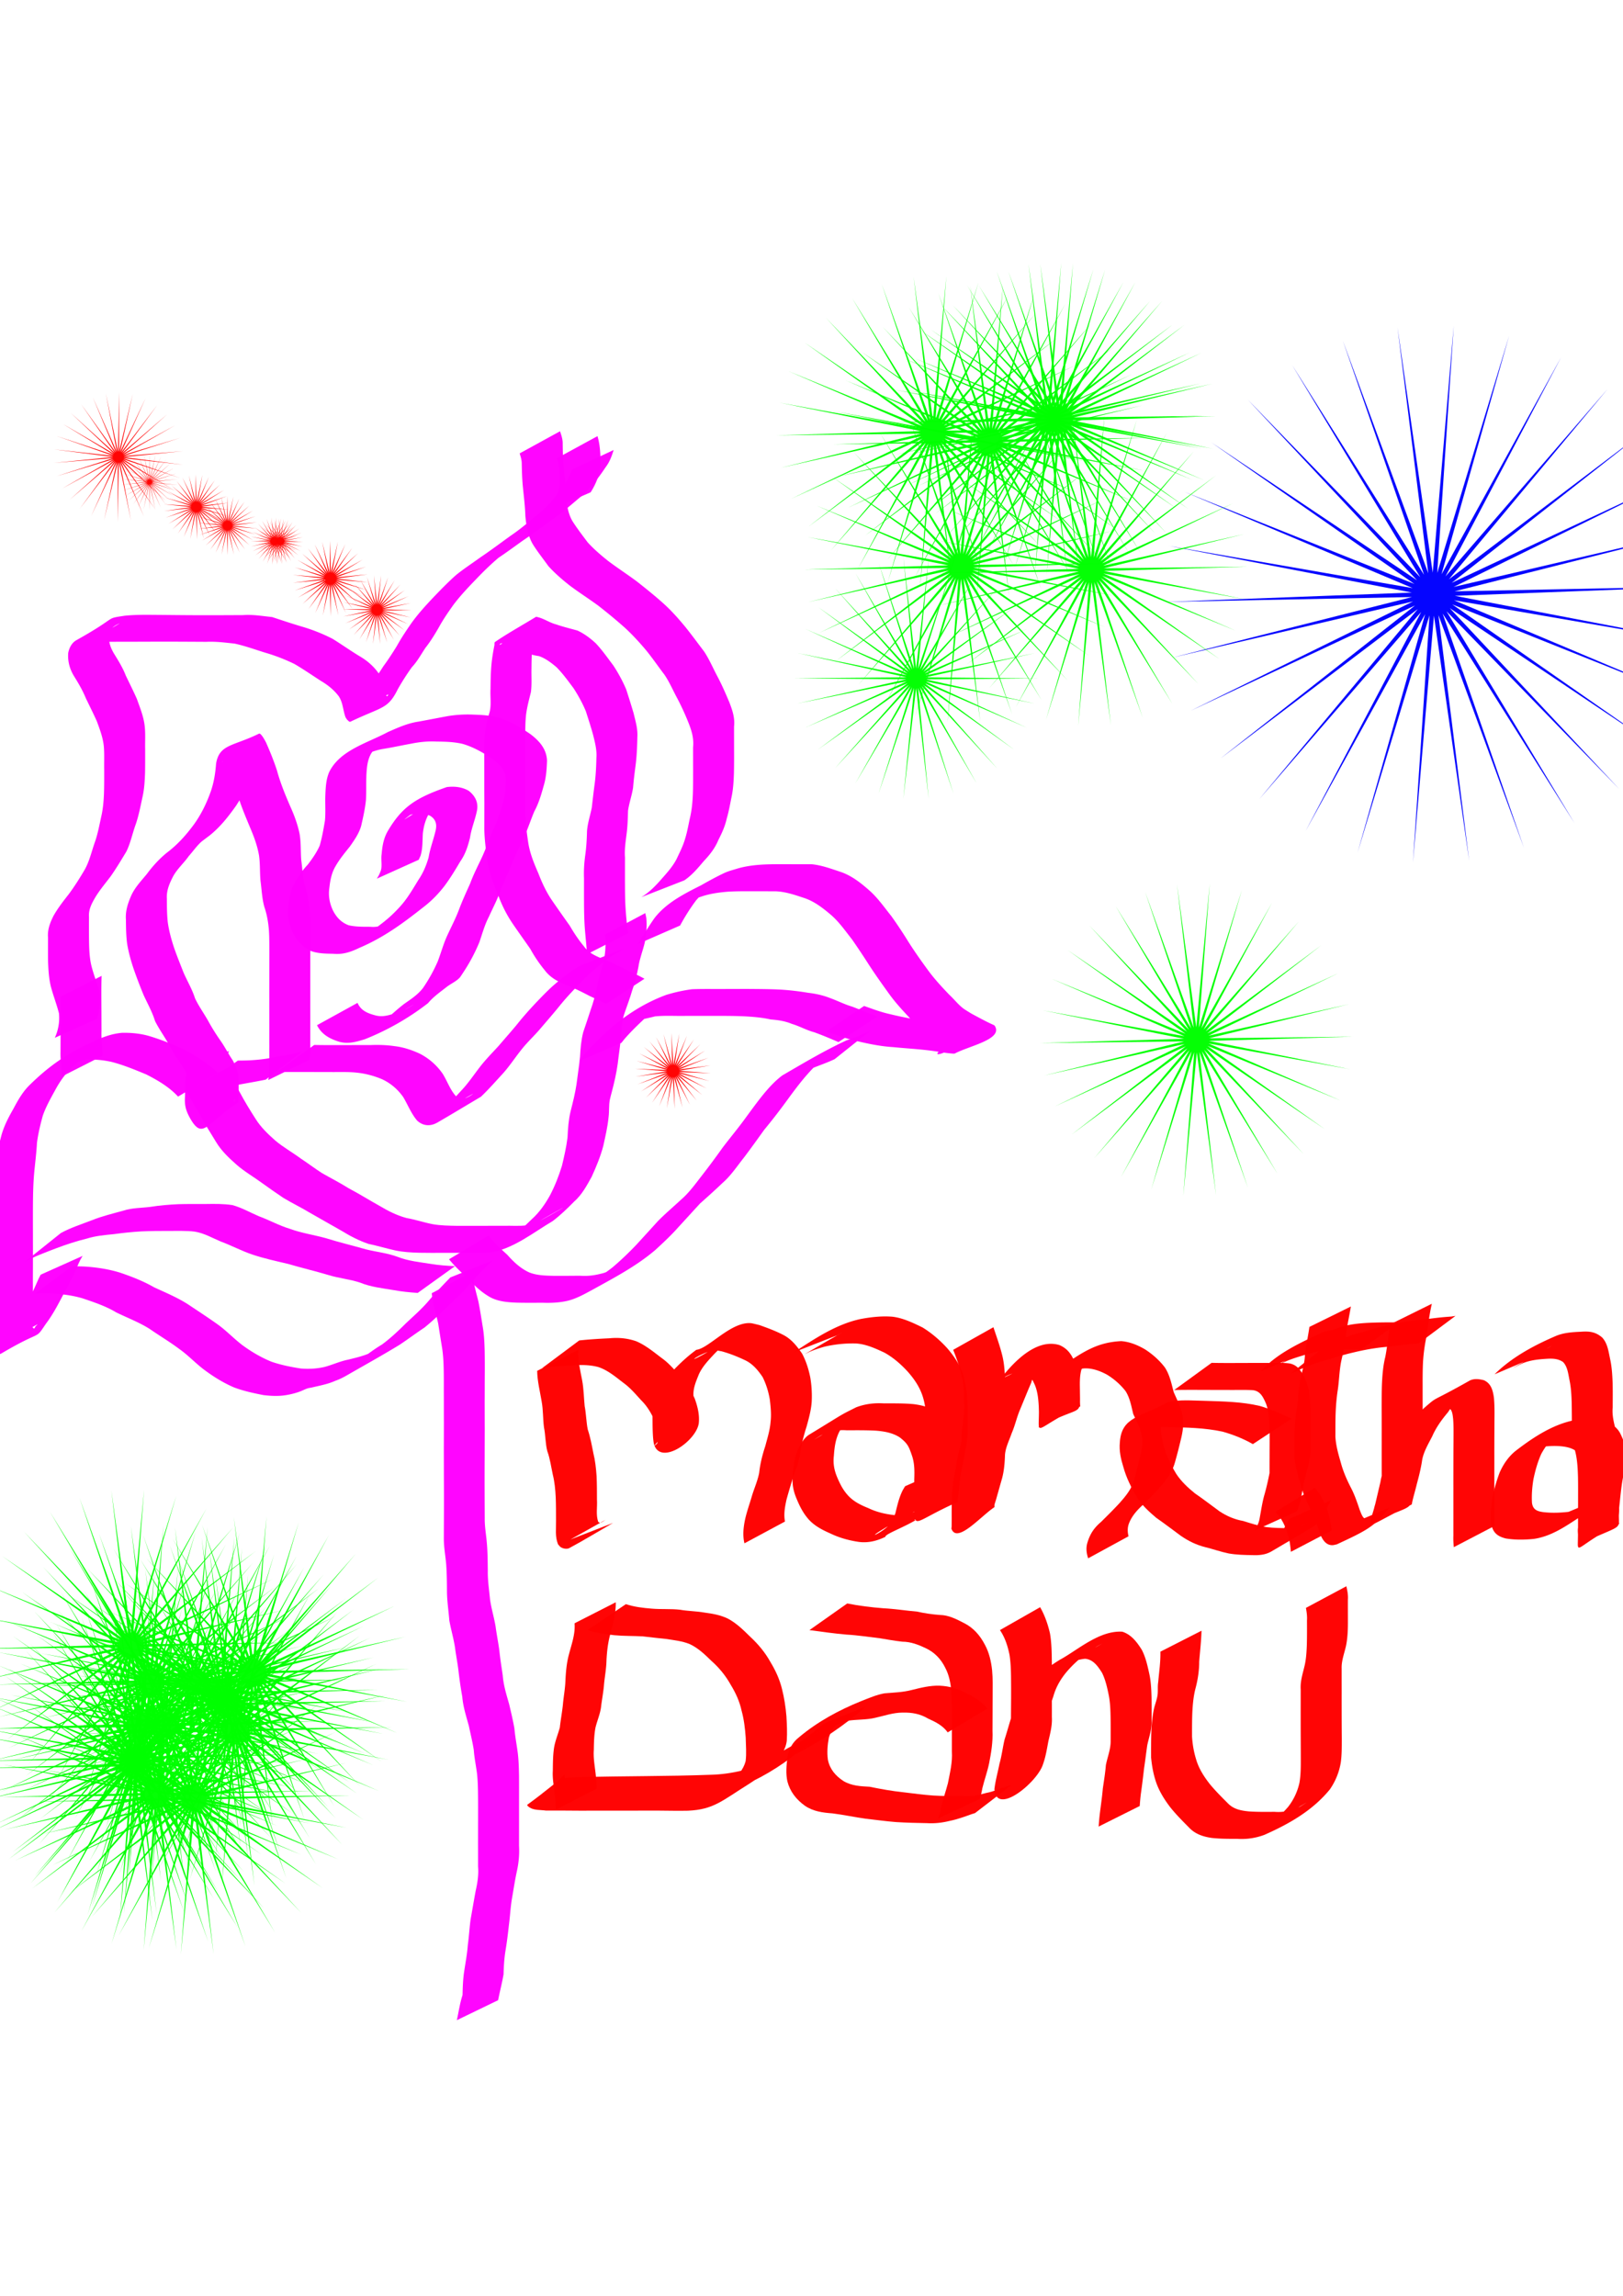 <?xml version="1.0"?>
<svg xmlns="http://www.w3.org/2000/svg" xmlns:xlink="http://www.w3.org/1999/xlink" width="744.094" height="1052.362" viewBox="0 0 744.094 1052.362">
  <path d="M144.055 478.99c4.587.1 9.174.073 13.762.073 4.112-.023 8.224-.023 12.336-.035 3.644-.132 7.219-.012 10.82.516 4.012.476 7.865 1.76 11.515 3.458 4.25 2.186 7.792 5.319 10.497 9.232 2.18 3.51 3.43 7.517 6.33 10.532 1.41 1.03 2.5 1.217 4.132.588 2.064-.796 3.622-2.084 3.472-2-5.339 2.958-10.617 6.026-15.926 9.04 3.903-2.985 7.085-6.778 10.387-10.388 3.27-3.39 5.855-7.348 8.74-11.056 2.626-3.375 5.636-6.416 8.521-9.564 2.847-3.366 5.8-6.64 8.592-10.053 2.684-3.378 5.566-6.588 8.522-9.728 2.76-2.866 5.49-5.766 8.507-8.363a99.192 99.192 0 018.686-6.746c2.223-1.326 1.108-.66 3.342-1.996l19.628-7.596c-2.199 1.388-1.09.722-3.324 1.998-3.211 1.711-5.99 4.16-8.799 6.454-3.091 2.5-5.918 5.251-8.636 8.156-2.983 3.096-5.925 6.238-8.621 9.59-2.773 3.44-5.683 6.75-8.544 10.117-2.737 3.271-5.906 6.154-8.584 9.482-2.982 3.669-5.548 7.662-8.676 11.193-3.374 3.646-6.635 7.408-10.24 10.83-6.638 3.934-13.234 7.939-19.913 11.802-3.22 1.862-6.54 1.688-9.306-.831-2.77-3.237-4.234-7.17-6.396-10.798-2.548-3.605-5.822-6.431-9.876-8.269-3.593-1.49-7.36-2.508-11.236-2.92-3.544-.4-7.095-.3-10.657-.297-4.08-.012-8.16-.012-12.241-.035-4.654 0-9.308-.025-13.96.072l17.146-12.458zM121.84 494.88c-4.368.923-8.77 1.62-13.152 2.471-3.858.804-7.784 1.032-11.71 1.167-1.673.049-3.346.06-5.018.07l17.074-12.426c1.647-.017 3.294-.033 4.94-.102 3.847-.188 7.68-.574 11.453-1.373 4.407-.874 8.896-1.391 13.199-2.731l-16.787 12.925z" opacity=".98" fill="#f0f"/>
  <path d="M104.012 489.57c1.434 3.95 3.84 7.41 5.886 11.047 2.255 4.263 4.776 8.346 7.374 12.404 2.344 3.716 5.57 6.798 8.836 9.7 3.685 3.141 7.953 5.485 11.842 8.368 3.26 2.147 6.361 4.517 9.644 6.627 4.075 2.34 8.235 4.429 12.212 6.942 4.843 2.547 9.467 5.47 14.25 8.118 3.872 2.32 7.895 4.347 12.26 5.528 4.087.706 7.996 2.066 12.073 2.845 3.652.632 7.367.692 11.064.75 3.582.016 7.165.008 10.748-.006 3.557 0 7.114-.02 10.67-.009 3.563-.121 7.158.267 10.692-.254 1.733-.605 3.518-.948 5.202-1.696 4.164-1.849 29.63-16.916-12.959 7.451 3.621-2.47 6.87-5.422 9.978-8.499 3.482-3.132 6.091-6.868 8.351-10.926 2.282-4.36 4.092-8.96 5.521-13.665 1.016-4.257 1.99-8.518 2.536-12.863.192-4.068.453-8.044 1.405-12.01 1.05-4.126 2.09-8.236 2.721-12.45.502-4.18 1.207-8.328 1.606-12.52.2-3.832.52-7.654 1.481-11.374 1.123-3.361 2.295-6.707 3.365-10.085 1.25-3.446 2.176-6.992 2.992-10.562.498-3.921 1.94-7.607 2.9-11.419.808-3.482 1.064-7.06.962-10.625l-.318-1.953 18.548-9.887.453 2.167c.367 3.726.016 7.503-.657 11.181-.88 3.838-2.416 7.476-2.962 11.38-.692 3.615-1.537 7.244-2.832 10.685-.979 3.425-2.26 6.759-3.415 10.127-1.291 3.502-1.451 7.294-1.689 10.993-.394 4.223-1.074 8.4-1.55 12.611-.604 4.273-1.553 8.462-2.652 12.632-.309 1.27-.714 2.519-.964 3.802-.512 2.622-.213 5.333-.573 7.973-.42 4.482-1.484 8.81-2.425 13.203-1.295 4.863-3.228 9.527-5.312 14.101-2.301 4.138-4.48 8.276-8.12 11.456-3.088 3.144-6.239 6.193-9.753 8.865-8.88 5.217-18.079 12.788-28.774 14.459-3.599.171-7.203.06-10.805.09-3.558.013-7.117 0-10.675.017-3.589.003-7.178.033-10.767-.041-3.77-.096-7.558-.297-11.256-1.09-4.09-.919-8.104-2.128-12.208-2.984-4.362-1.476-8.43-3.612-12.354-6.015-4.767-2.746-9.551-5.452-14.338-8.16-4.04-2.452-8.297-4.478-12.338-6.925-3.274-2.179-6.474-4.46-9.673-6.748-3.937-2.894-8.22-5.316-11.886-8.563-3.424-3.032-6.812-6.233-9.194-10.178-2.547-4.122-5.1-8.23-7.427-12.484-2.088-3.655-4.4-7.187-6.123-11.039l18.427-10.492z" opacity=".98" fill="#f0f"/>
  <path d="M104.975 481.735c-1.354 3.507-1.33 7.318-1.383 11.023-.23 3.66.018 5.883 1.755 9.062-.234-.246 2.292 4.223 2.472 3.02.048-.327.124-1.131-.169-.977-6.058 3.194-11.81 6.938-17.716 10.407.848-2.77.686-5.788.704-8.662.223-3.261-.747-6.265-2.255-9.107-1.9-2.774-3.386-5.784-5.304-8.545-2.186-3.04-4.091-6.192-5.833-9.501-1.985-3.53-4.37-6.814-6.175-10.445-1.27-4.164-3.426-7.951-5.226-11.89a223.898 223.898 0 01-4.598-12.07c-1.269-3.78-2.322-7.6-2.972-11.535-.47-3.64-.511-7.312-.54-10.975-.314-3.99.94-7.652 2.524-11.237 1.702-3.638 4.49-6.546 7.017-9.605 2.702-3.651 5.715-6.99 9.244-9.848 4.936-3.718 8.98-8.26 12.596-13.23 3.284-4.631 5.728-9.73 7.6-15.068 1.366-4.03 2.032-8.222 2.34-12.451 1.468-9.04 7.82-7.966 19.69-13.808.923-.454 2.955 3.56 3.183 3.974 1.888 4.236 3.627 8.533 5.06 12.945 1.555 5.711 3.794 11.156 6.151 16.57 1.812 4.02 3.32 8.12 4.21 12.442.692 3.97.45 8.01.756 12.01.544 3.801.653 7.657 1.57 11.393 1.2 3.494 1.89 7.083 2.284 10.746.294 3.556.315 7.13.307 10.696.011 3.582-.015 7.165-.013 10.747-.015 3.56.01 7.121-.009 10.681.012 3.583-.005 7.165.003 10.748-.01 3.56.015 7.12-.003 10.68.012 3.583-.004 7.166.003 10.748.103 1.708-.103 3.4-.322 5.087l-18.952 9.308c.269-1.598.628-3.191.492-4.824.008-3.584-.008-7.168.003-10.751-.018-3.56.008-7.119-.004-10.678.008-3.584-.008-7.167.003-10.751-.018-3.56.008-7.12 0-10.68.013-3.582.006-7.163.022-10.745-.019-3.505.021-7.013-.225-10.512-.307-3.569-.918-7.073-2.088-10.472-1.054-3.835-1.194-7.778-1.725-11.709-.391-3.925-.13-7.89-.7-11.805-.722-4.225-2.15-8.198-3.817-12.14-2.293-5.497-4.632-10.972-6.283-16.71-1.384-4.266-3.114-8.4-4.994-12.47-.057-.094-.864-1.654-1.356-1.799-.159-.047-.585.306-.444.22 5.807-3.506 11.627-6.989 17.44-10.484-.292.2-.666.313-.877.597-.283.38-.364.874-.546 1.312-.262 4.409-.86 8.775-2.23 12.995-1.762 5.56-4.216 10.792-7.426 15.679-3.582 5.053-7.345 9.849-12.243 13.728-.31.232-3.389 2.534-3.72 2.834-2.129 1.929-3.792 4.37-5.7 6.5-2.225 3.179-5.207 5.768-7.121 9.184-1.686 3.25-3.193 6.625-2.932 10.375.015 3.57.024 7.149.408 10.7.527 3.847 1.531 7.553 2.719 11.246 1.35 4.022 2.975 7.948 4.518 11.897 1.716 3.948 3.965 7.67 5.26 11.793 1.717 3.643 4.091 6.908 6.063 10.412 1.744 3.21 3.682 6.256 5.78 9.248 1.97 2.828 3.496 5.904 5.435 8.752 1.675 3.096 2.927 6.453 2.741 10.032-.004 3.09.032 6.182-.198 9.266-14.611 9.484-16.168 17.782-22.22 7.037-1.907-3.513-2.499-6.002-2.175-10.056.03-3.848-.055-7.79.934-11.535l19.205-9.02zM269.13 437.406c-.246-4.206-.758-8.392-1.061-12.596-.238-3.805-.308-7.62-.315-11.432-.026-3.59-.003-7.178-.007-10.767-.154-3.626.097-7.207.594-10.795.493-3.529.686-7.087.78-10.646.218-3.738 1.473-7.298 2.195-10.953.418-3.672.838-7.336 1.333-11 .52-3.933.689-7.9.781-11.862.264-3.603-.663-7.068-1.521-10.524-.971-3.612-2.169-7.153-3.287-10.72-1.514-3.689-3.468-7.224-5.622-10.578-2.496-3.345-4.935-6.735-7.872-9.71-2.448-2.056-4.928-3.966-7.956-5.05-3.366-.488-6.546-1.564-9.705-2.806-2.08-.058-6.087-3.66-7.928-2.997-.294.106-.393.487-.59.73 5.837-3.276 11.587-6.714 17.512-9.83.326-.172-.445.594-.592.932-.236.544-.39 1.121-.548 1.693-.55 2-.827 4.05-1.108 6.098-.436 3.894-.517 7.815-.547 11.73-.1 3.649.218 7.31-.259 10.934-.833 3.325-1.71 6.625-2.186 10.024-.373 3.147-.392 6.32-.405 9.485-.023 3.562-.01 7.125-.006 10.687.022 3.747.006 7.494-.02 11.241.012 3.96.008 7.918.023 11.877-.108 5.086.553 10.148 1.29 15.169.701 5.124 2.673 9.891 4.72 14.593 1.635 4.24 3.496 8.283 6.026 12.066 2.748 4.013 5.554 7.984 8.374 11.95 1.928 3.34 4.064 6.516 6.523 9.484 2.24 3.108 5.537 4.438 8.927 5.865 3.894 1.49 7.652 3.392 11.334 5.354 2.567 1.034 5.039 2.277 7.47 3.595l-17.57 11.505c-2.468-1.264-4.99-2.407-7.508-3.568-3.659-1.903-7.343-3.784-11.218-5.217-3.692-1.567-7.061-3.384-9.493-6.704a62.271 62.271 0 01-6.539-9.667c-2.773-4.015-5.64-7.967-8.377-12.007-2.582-3.898-4.64-7.993-6.268-12.378-2.02-4.9-4.028-9.846-4.866-15.115-.77-5.088-1.505-10.211-1.593-15.362.015-3.967.011-7.933.022-11.9-.026-3.737-.043-7.475-.031-11.212-.006-3.56-.016-7.12-.031-10.681.013-3.237-.026-6.482.274-9.709a54.066 54.066 0 012.185-10.158c.872-3.448.215-7.074.422-10.605.044-3.993.089-7.991.5-11.968.29-2.75.75-5.439 1.29-8.15.1-.498-.126-1.208.293-1.494 6.074-4.143 12.535-7.688 18.803-11.532 3.257.545 5.97 2.648 9.161 3.48 3.232 1.135 6.524 1.896 9.807 2.825 3.115 1.439 5.854 3.49 8.372 5.814 2.96 3.126 5.404 6.673 8.006 10.095a69.108 69.108 0 015.96 11.039 460.04 460.04 0 013.383 10.837c.859 3.625 1.994 7.25 1.75 11.022-.083 4.033-.244 8.065-.699 12.077-.472 3.685-.97 7.353-1.256 11.059-.544 3.623-1.82 7.056-2.328 10.675-.088 3.624-.197 7.252-.69 10.85-.44 3.515-.975 6.982-.707 10.544-.011 3.588-.002 7.175-.01 10.763.027 3.782.013 7.565.214 11.343.237 4.23.618 8.45 1.28 12.635l-18.886 9.623zM224.074 566.346c2.367 3.37 5.505 6.057 8.51 8.833 2.923 3.29 6.024 6.232 10.044 8.076 3.585 1.423 7.452 1.471 11.25 1.56 3.973.029 7.946-.013 11.918-.045 4.07.28 7.221-.21 11.113-1.283 3.896-1.37 7.556-3.436 11.12-5.517-31.456 18.755-13.725 8.216-7.06 2.85 3.759-3.19 7.318-6.617 10.724-10.18 3.31-3.606 6.607-7.221 9.89-10.852 3.349-3.415 7.016-6.495 10.514-9.753 3.76-3.213 6.635-7.23 9.643-11.11a369.06 369.06 0 009.48-12.766c3.23-4.283 6.68-8.38 9.853-12.707 2.953-4 5.833-8.05 8.979-11.903 2.598-3.151 5.36-6.143 8.629-8.602 9.704-5.636 19.385-11.426 29.587-16.14 3.802-1.08 7.328-2.757 10.874-4.451l-16.483 13.139c-3.525 1.69-7.228 2.891-10.827 4.406-7.753 3.794-26.067 13.524 6.47-4.596-3.58 1.949-6.274 5.005-8.935 8.042-3.242 3.78-6.173 7.786-9.104 11.808a269.255 269.255 0 01-9.872 12.692c-3.091 4.294-6.158 8.604-9.358 12.818-3.109 3.893-5.853 8.12-9.616 11.435-3.425 3.26-6.923 6.43-10.465 9.561-3.336 3.626-6.639 7.281-9.98 10.898-3.268 3.701-6.893 7.064-10.525 10.406-8.69 7.406-18.76 12.687-28.764 18.21-3.689 1.993-7.381 4.102-11.49 5.101-3.775.87-7.564 1.008-11.431.885-3.973.012-7.947.06-11.92-.05-4.037-.158-8.087-.47-11.769-2.306-4.02-2.172-7.281-5.224-10.363-8.579-3.084-2.865-6.176-5.728-8.846-8.996l18.21-10.884zM384.403 477.677c-3.671-1.595-7.37-3.154-11.136-4.518-3.545-.936-6.709-2.793-10.224-3.818-3.09-1.318-6.422-1.78-9.744-2.043-4.034-.903-8.15-1.228-12.267-1.445-4.584-.193-9.173-.196-13.76-.181-4.296.014-8.592-.012-12.887-.005-4.696.105-9.408-.238-14.085.228-3.84 1.012-7.796 1.611-11.488 3.098-6.37 3.35-10.142 5.356 14.478-8.305.667-.37-1.28.83-1.9 1.276-1.927 1.384-3.685 2.966-5.45 4.546-3.37 3.163-6.717 6.36-9.732 9.868l-1.293 1.632-19.301 8.317 1.232-1.734c2.99-3.623 6.298-6.925 9.715-10.148 8.311-7.898 17.95-14.37 28.854-18.398a74.239 74.239 0 0111.753-2.592c4.726-.207 9.459-.085 14.189-.121 4.31 0 8.62-.04 12.931-.019 4.593.042 9.188.065 13.775.314 4.166.263 8.295.755 12.412 1.446 3.433.4 6.806 1.124 10.033 2.397 3.434 1.226 6.676 2.93 10.189 3.95a406.601 406.601 0 0111.42 4.6l-17.714 11.655z" opacity=".98" fill="#f0f"/>
  <path d="M226.133 577.667c-3.767 3.218-7.19 6.836-10.433 10.578-3.095 3.84-6.791 7.122-10.365 10.499-3.508 3.38-6.98 6.784-10.783 9.833-3.82 2.517-7.473 5.281-11.285 7.81-7.894 4.827-16.001 9.31-24.017 13.922-1.86 1.07-3.57 1.955-5.597 2.659-3.456 1.556-7.192 2.197-10.85 3.081-.58.118-1.173.176-1.736.352-1.212.38-2.337.999-3.528 1.442a32.451 32.451 0 01-5.408 1.481c-3.79.77-7.543.622-11.347.166-4.624-.912-9.18-1.882-13.593-3.56-4.89-2.123-9.39-4.918-13.646-8.104-3.952-2.979-7.305-6.638-11.355-9.481-4.355-3.284-9.062-6.046-13.53-9.161-4.853-3.08-10.254-5.094-15.39-7.614-4.76-2.857-10.033-4.607-15.259-6.384-4.727-1.422-9.623-2.005-14.533-2.274-2.532-.114-5.04-.207-7.553.134l16.933-12.525c2.57-.098 5.138-.05 7.703.162 5.004.43 9.966 1.243 14.764 2.773 5.278 1.806 10.48 3.838 15.33 6.628 5.289 2.44 10.703 4.686 15.62 7.85 4.54 3.034 9.12 6.011 13.568 9.183 4.024 2.897 7.4 6.533 11.352 9.529 4.15 3.027 8.577 5.64 13.35 7.572 4.344 1.481 8.846 2.387 13.38 3.082 3.68.307 7.356.11 10.963-.739 3.596-.984 6.994-2.566 10.66-3.302 3.613-.894 7.248-1.704 10.639-3.301 2.172-1.007 1.42-.611 3.52-1.775.627-.347 2.495-1.414 1.876-1.053-29.146 16.985-18.26 10.57-11.88 6.865 3.905-2.388 7.408-5.336 11.364-7.645 3.932-2.883 7.451-6.211 10.901-9.649 3.553-3.354 7.274-6.578 10.451-10.296 3.19-3.758 6.6-7.293 10.025-10.837l19.689-7.901z" opacity=".98" fill="#f0f"/>
  <path d="M27.876 565.227c4.546-2.51 9.548-4.065 14.381-5.942 4.669-1.858 9.52-3.023 14.341-4.352 4.022-1.319 8.265-1.187 12.408-1.732 4.21-.675 8.458-1.016 12.714-1.22 4.215-.118 8.433-.083 12.65-.087 4.093-.058 8.133-.123 12.18.506 4.24 1.136 8.072 3.375 12.096 5.09 4.829 1.767 9.316 4.305 14.255 5.778 5.347 1.98 11.007 2.77 16.468 4.283 6.1 1.918 12.32 3.38 18.468 5.143 4.907 1.215 9.886 1.696 14.636 3.49 4.818 1.861 10.005 2.362 15.073 3.17 3.658.607 7.353.872 11.054 1.027l-17.093 12.276c-3.707-.252-7.403-.621-11.06-1.299-5.178-.865-10.457-1.42-15.357-3.43-4.73-1.569-9.706-1.99-14.469-3.461-6.11-1.832-12.32-3.263-18.432-5.084-5.563-1.324-11.156-2.516-16.589-4.347-4.914-1.673-9.494-4.138-14.364-5.934-3.911-1.652-7.685-3.854-11.921-4.542-3.958-.49-7.946-.292-11.927-.326-4.216.003-8.435.012-12.647.218-4.199.239-8.376.685-12.543 1.258-4.139.413-8.287.76-12.283 2.008-4.776 1.176-9.437 2.696-14.042 4.427-4.932 1.923-9.96 3.658-14.556 6.327l16.56-13.245z" opacity=".98" fill="#f0f"/>
  <path d="M81.64 502.664c-4.097-4.43-9.252-7.444-14.569-10.156-5.232-2.164-10.48-4.36-15.979-5.763-3.973-.864-8.063-1.26-12.113-.867-4.435.81-8.554 2.465-12.448 4.698 29.394-16.686 17.984-11.062 12.269-6.466-1.949 1.567-3.76 3.291-5.581 5.001-3.294 3.042-5.804 6.655-7.918 10.573-2.098 3.83-4.248 7.604-5.679 11.739-1.142 4.1-2.124 8.22-2.676 12.44-.246 4.8-.898 9.56-1.322 14.345-.35 4.21-.466 8.434-.505 12.657-.04 3.638-.028 7.276-.025 10.913.015 3.537.004 7.075.017 10.612-.014 3.656.004 7.312-.024 10.969-.034 4.086.028 8.172-.01 12.258-.006 4.09 0 8.178.022 12.267-.715.026.338 1.307.644 1.039.257-.226.318-.608.523-.881.26-.345 1.242-1.168.862-.964-16.45 8.83-21.182 14.375-15.402 7.991 3.795-4.527 6.495-9.786 9.248-14.975 2.262-4.012 4.193-8.19 6.042-12.405 1.033-2.294.49-1.162 1.63-3.393l19.229-8.612c-1.228 2.088-.649 1.014-1.735 3.223-1.833 4.31-3.802 8.578-6.151 12.636-2.745 5.211-5.37 10.535-8.94 15.245-5.337 7.907-1.173 2.258-20.386 13.6-2.2 1.3-4.054-.999-4.334-2.94.023-4.097.028-8.193.023-12.29-.038-4.083.024-8.166-.01-12.248-.028-3.648-.01-7.296-.026-10.943.011-3.54-.003-7.08.003-10.62-.004-3.647-.011-7.295.014-10.942.076-4.29.18-8.583.565-12.86.406-4.787 1.036-9.55 1.244-14.354.372-4.376 1.406-8.58 2.52-12.818 1.208-4.317 3.237-8.194 5.454-12.076 2.165-4.056 4.369-8.017 7.76-11.222 8.711-8.51 17.045-14.366 28.998-19.64 4.11-2.02 8.427-3.611 13.028-4.002 4.206-.09 8.405.29 12.463 1.462 5.501 1.643 10.856 3.817 16.058 6.234 5.553 2.934 10.883 6.267 15.427 10.651l-18.21 10.884zM292.407 432.726c2.522-3.95 4.905-7.979 7.6-11.816 6.795-8.826 17.747-12.99 27.346-18.158-34.638 20.821-7.533 3.042 4.894-2.658 1.865-.855 3.832-1.34 5.786-1.943 4.075-1.212 8.32-1.681 12.552-1.89 3.683-.156 7.37-.122 11.054-.119 3.556.019 7.111.01 10.666.024 4.602.481 8.958 2.13 13.32 3.575 4.802 1.69 8.862 4.836 12.642 8.16 4.02 3.457 7.036 7.863 10.339 11.97a207.895 207.895 0 017.612 11.422c2.881 4.602 6.022 9.025 9.226 13.406 2.952 4.036 6.348 7.707 9.807 11.307 2.166 2.006 4.003 4.417 6.354 6.225.668.513 3.02 1.939 3.713 2.367 3.29 1.763 6.527 3.559 9.927 5.098.263.162.62.228.79.485 4.083 6.203-11.739 9.223-18.284 12.732-.477.256-5.663-.518-6.173-.568-7.316-1.332-14.751-1.624-22.134-2.365-6.551-.399-12.956-1.854-19.308-3.441-3.82-1.034-7.538-2.408-11.266-3.728l17.286-11.69c3.682 1.279 7.334 2.681 11.135 3.572 6.256 1.498 12.544 2.87 18.979 3.308 7.44.688 14.898 1.19 22.308 2.183 1.242.063 3.327.235 4.663.092.474-.05 1.798-.568 1.397-.31-40.467 26.023-20.312 4.421-16.474 11.752.106.202-.39-.239-.584-.358-3.352-1.708-6.635-3.536-9.903-5.401-3.909-2.507-7.256-5.554-10.322-9.048-3.483-3.696-6.951-7.427-9.9-11.574-3.205-4.44-6.377-8.897-9.344-13.5a345.023 345.023 0 00-7.488-11.225c-3.179-4.041-6.136-8.328-10.12-11.64-3.687-3.09-7.542-6.023-12.205-7.471-4.227-1.409-8.544-2.864-13.043-2.95-3.557.007-7.114-.02-10.67-.02-3.649-.007-7.3-.008-10.943.212-4.137.346-8.264.911-12.208 2.274-1.939.647-3.787 1.32-5.612 2.25-.57.29-2.25 1.227-1.696.904 6.895-4.03 41.162-23.786-3.174 1.794-6.872 3.781-5.029 2.785 14.655-8.604.581-.336-1.141.706-1.708 1.066-1.969 1.252-1.515.847-3.168 2.548-.51.525-.998 1.073-1.497 1.61a91.517 91.517 0 00-7.416 11.648l-19.411 8.493zM163.92 459.698c1.548 3.628 4.773 4.85 8.335 5.77 4.15 1.077 7.91-.8 11.782-2.032.593-.247 1.207-.45 1.78-.741 1.251-.638 4.863-2.816 3.646-2.114-29.022 16.725-18.775 11.246-12.76 6.998 2.776-2.514 5.508-5.022 8.475-7.32 3.187-2.241 6.375-4.274 8.762-7.395a72.505 72.505 0 006.741-12.149c1.51-3.923 2.58-7.973 4.335-11.8 1.8-3.956 3.852-7.803 5.38-11.875 1.527-4.092 3.362-8.069 5.149-12.054 1.612-4.404 3.821-8.54 5.766-12.795 1.647-3.772 3.077-7.634 4.595-11.459 1.964-3.834 3.301-7.904 4.508-12.024 1.02-3.415 1.376-6.949 1.548-10.492.167-4.846-2.774-7.994-6.526-10.574-4.198-2.81-8.454-5.225-13.312-6.647-3.904-.933-7.924-1.031-11.917-1.074-3.976-.207-7.864.181-11.753.984-4.47.793-8.9 1.8-13.388 2.485-4.83.942-9.284 3.212-13.74 5.233-6.443 3.701-17.466 9.25 12.436-7.092.505-.276-.906.713-1.327 1.106-1.133 1.06-1.253 1.342-2.167 2.585-1.77 2.97-2.084 6.379-2.273 9.753-.171 3.946-.007 7.895-.227 11.837-.403 3.936-1.28 7.825-2.163 11.68-.967 3.5-3.083 6.507-5.135 9.45-2.291 2.878-4.631 5.673-6.486 8.86-1.873 3.042-2.568 6.45-2.95 9.946-.57 3.75.011 7.147 1.595 10.553 1.629 3.212 3.888 5.603 7.275 6.837 3.254.726 6.613.676 9.928.681 4.168.454 7.558-1.463 11.111-3.364-30.663 19.171-13.123 7.473-6.456 2.28 3.712-2.769 7.048-5.932 10.047-9.45 2.805-3.384 4.998-7.211 7.292-10.946 2.178-3.172 3.635-6.659 4.686-10.34.65-3.96 2.087-7.711 3.04-11.594.903-3.221.483-5.765-2.454-7.534-2.924-1.146-6.07-1.3-9.038-.315-6.699 5.153.225-.288 14.61-7.958.631-.337-1.117.902-1.63 1.402-1.598 1.56-2.751 3.377-3.93 5.253-1.93 2.983-2.84 6.292-3.247 9.778-.206 3.486-.026 6.875-1.055 10.241l-.832 1.832-19.19 8.657.925-1.59c.449-1.019.958-1.967 1.111-3.088.298-2.18-.208-4.475.16-6.661.297-3.753.951-7.385 2.919-10.675 6.418-10.77 12.5-14.938 26.956-19.964 3.453-.43 7.033-.075 10.075 1.74 3.145 2.5 4.64 5.72 3.587 9.752-.852 3.947-2.451 7.658-3.021 11.666-.956 3.836-2.121 7.625-4.45 10.881-2.256 3.83-4.571 7.668-7.225 11.232-2.852 3.72-6.124 7.048-9.864 9.89-9.252 7.299-18.071 13.822-29.376 18.615-3.801 1.834-7.525 3.085-11.812 2.633-3.523-.055-7.116-.093-10.457-1.353-3.577-1.806-6.148-4.602-7.987-8.172-1.77-3.7-2.716-7.395-2.178-11.525.318-3.71.792-7.438 2.607-10.76 1.802-3.27 3.762-6.352 6.367-9.068 2.067-2.727 4.098-5.584 5.462-8.728 1.07-3.711 1.74-7.576 2.385-11.377.389-3.906.04-7.832.195-11.752.145-3.642.32-7.32 1.826-10.705 5.03-9.955 17.317-13.081 26.773-18.162 4.536-2.004 9.114-4.077 14.063-4.808 4.461-.813 8.911-1.686 13.37-2.516 4-.658 8.018-.89 12.073-.687 4.113.127 8.24.41 12.203 1.62 4.906 1.723 9.319 4.294 13.596 7.241 4.14 3.101 7.533 6.835 7.722 12.285-.143 3.691-.36 7.39-1.383 10.963-1.168 4.183-2.348 8.413-4.443 12.245-1.594 3.802-2.892 7.723-4.539 11.505-1.867 4.31-4.323 8.35-5.844 12.815-1.687 3.971-3.486 7.894-5.133 11.878-1.393 4.21-3.52 8.075-5.322 12.118-1.952 3.727-3 7.736-4.378 11.698a80.041 80.041 0 01-6.537 12.544c-.226.348-2.093 3.254-2.39 3.577-1.674 1.83-4.178 2.865-6.103 4.378-2.96 2.324-6.042 4.457-8.476 7.373-8.74 6.804-18.57 12.396-28.837 16.498-4.16 1.314-8.184 2.454-12.51 1.011-4.125-1.378-7.54-3.363-9.561-7.394l18.585-10.236zM294.017 411.253c3.661-2.197 6.596-5.25 9.373-8.442 2.522-2.848 5.061-5.668 6.813-9.066 1.43-3.072 2.99-6.057 3.91-9.33 1.017-3.228 1.536-6.57 2.29-9.86.803-3.459 1.1-6.994 1.255-10.531.134-3.55.096-7.101.112-10.652-.016-3.583-.006-7.166-.016-10.749.372-3.812-.416-6.84-1.723-10.35a116.456 116.456 0 00-5.544-12.206c-1.956-3.597-3.533-7.387-5.845-10.775-2.795-3.67-5.393-7.47-8.296-11.06-2.998-3.577-6.157-7.022-9.564-10.212-4.015-3.6-8.185-7.032-12.435-10.35-4.392-3.222-8.989-6.141-13.34-9.419-3.393-2.695-6.688-5.545-9.6-8.76-2.393-3.351-4.976-6.565-7.15-10.065-2.284-3.96-2.96-8.368-3.396-12.838-.123-4.275-.642-8.515-1.074-12.767-.408-3.807-.51-7.635-.59-11.46.001-1.576-.493-3.05-.947-4.536l18.515-10.146c.523 1.664 1.137 3.317 1.207 5.082.03 3.785.108 7.571.438 11.344.392 4.262 1.065 8.497 1.085 12.785.31 4.146.827 8.276 2.934 11.954 2.144 3.373 4.586 6.54 6.981 9.736 2.823 3.112 6.028 5.859 9.307 8.478 4.344 3.288 8.927 6.233 13.291 9.494 4.287 3.373 8.544 6.794 12.59 10.456 3.513 3.224 6.67 6.809 9.701 10.487 2.923 3.65 5.68 7.42 8.508 11.142 2.312 3.476 3.943 7.315 5.878 11.005 2.164 4.02 3.981 8.193 5.741 12.402 1.388 3.601 2.557 7.067 2.11 11.007-.006 3.585.014 7.169.01 10.753.021 3.575.011 7.151-.067 10.725-.135 3.642-.32 7.29-1.099 10.864-.686 3.307-1.253 6.652-2.214 9.892-.759 3.453-2.193 6.576-3.798 9.713-1.512 3.693-3.87 6.735-6.614 9.621-2.743 3.226-5.456 6.527-9.006 8.914l-19.731 7.72z" opacity=".98" fill="#f0f"/>
  <path d="M25.139 475.707c1.603-3.503 2.27-7.387 1.89-11.21-1.06-4.193-2.655-8.21-3.74-12.4-.904-3.722-1.116-7.56-1.25-11.372-.059-3.625-.02-7.25-.018-10.876-.331-3.644.9-6.837 2.494-10.022 2.006-3.564 4.528-6.79 7.045-9.998 2.595-3.513 4.927-7.202 7.143-10.961 2.158-3.743 3.157-7.982 4.512-12.047 1.514-4.041 2.282-8.29 3.199-12.49.817-3.49 1.103-7.055 1.253-10.624.123-3.577.107-7.158.105-10.737-.082-3.512.133-7.034-.146-10.539-.33-4.121-1.837-8.006-3.244-11.855-1.59-3.542-3.339-7.018-5.026-10.518-1.423-3.495-3.312-6.72-5.293-9.916-2.074-3.317-3.083-6.941-2.792-10.831.46-2.339 1.606-4.654 3.776-5.868C54.88 282.35 47.601 283.71 57.08 282.25c4.424-.466 8.89-.443 13.335-.408 6.321.047 12.641.134 18.963.156 7.355.04 14.71-.01 22.065-.046 4.477-.342 8.88.447 13.315.895 4.693 1.557 9.373 3.123 14.124 4.515a79.843 79.843 0 0113.656 5.491c4.1 2.552 8.052 5.346 12.183 7.86 3.453 1.984 6.468 4.552 8.775 7.796 2.189 2.967 2.132 6.725 3.394 10.026.194.196.312.641.583.59.287-.056.663-.911.403-.78-5.948 3.02-11.704 6.405-17.607 9.511-.389.205.735-.492 1.05-.798.824-.796 1.264-1.651 1.869-2.62 1.937-3.506 4.103-6.883 6.336-10.206 2.263-2.817 4.297-5.76 6.223-8.812 2.243-3.028 4.282-6.184 6.253-9.394 2.008-3.635 4.313-7.072 6.683-10.476 3.029-4.213 6.53-8.046 10.09-11.807 3.358-3.51 6.738-6.995 10.38-10.21 3.55-2.87 7.385-5.356 11.078-8.034 4.773-3.214 9.363-6.683 14.039-10.033 4.736-3.206 9.033-6.985 13.427-10.629 4.206-3.5 7.617-7.803 10.74-12.265 1.695-2.238 2.888-4.724 3.842-7.346l19.052-8.949c-.856 2.809-1.874 5.566-3.696 7.916-3.06 4.634-6.502 9.07-10.593 12.843-4.41 3.643-8.662 7.49-13.354 10.772-4.707 3.276-9.217 6.83-13.999 9.997-3.69 2.633-7.325 5.328-11.097 7.843-3.713 3.134-7.162 6.526-10.512 10.047-3.552 3.682-7.074 7.41-10.16 11.499-2.381 3.333-4.705 6.697-6.674 10.29-1.876 3.27-3.845 6.502-6.184 9.457-2.017 3.018-3.712 6.231-6.234 8.89a111.66 111.66 0 00-6.4 10.004c-4.613 9.327-7.069 7.961-21.766 14.976-.484.23-.99-.45-1.389-.807-.366-.329-.57-.803-.854-1.205-1.17-3.16-1.163-6.674-3.058-9.567-2.21-2.98-5.097-5.273-8.288-7.15-4.004-2.587-7.933-5.304-12.049-7.709a83.792 83.792 0 00-13.443-5.198c-4.637-1.437-9.23-3.112-13.967-4.146-4.336-.478-8.659-1.033-13.035-.825-7.303-.038-14.605-.093-21.908-.072-6.41 0-12.82.053-19.23.043-4.377.034-8.799-.059-13.114.788-8.098 2.204-1.79.67 14.409-9.129.462-.28-1.006.404-1.477.667-.805.45-1.912 1.25-2.437 2.04-.292.438-.416.969-.624 1.454-.749 3.423.286 6.604 2.051 9.576 2.008 3.266 4.037 6.498 5.416 10.099 1.718 3.566 3.498 7.108 5.098 10.726 1.424 4.01 3.064 8.017 3.559 12.273.422 3.558.141 7.156.224 10.733.006 3.602.021 7.203-.047 10.804-.138 3.68-.32 7.376-1.138 10.98-.937 4.279-1.723 8.604-3.163 12.753-1.5 4.11-2.326 8.45-4.263 12.4-2.287 3.785-4.555 7.574-7.088 11.203-2.392 3.195-4.995 6.232-7.08 9.651-1.656 2.83-3.234 5.703-2.966 9.095-.019 3.603-.03 7.207.014 10.81.06 3.686.175 7.393.958 11.01 1.012 4.3 2.666 8.365 3.882 12.605.612 4.158-.045 8.229-1.197 12.254l-19.32 8.741z" opacity=".98" fill="#f0f"/>
  <path d="M46.585 447.319c-.156 4.528-.106 9.06-.09 13.59.03 3.827.025 7.654.042 11.481-.158 3.87.382 7.705.465 11.57l-18.81 9.552c.188-3.882-.592-7.665-.443-11.549.017-3.84.012-7.682.041-11.523.017-4.5.068-9.002-.09-13.5l18.885-9.621zM273.928 199.917c1.272 4.28 1.391 8.709 1.403 13.135-.407 4.568-2.085 8.792-4.546 12.619l-19.257 8.343c2.698-3.335 4.264-7.22 5.063-11.433.082-4.221.207-8.493-1.264-12.524l18.601-10.14zM216.686 582.9c.168 4.738 1.56 9.263 2.68 13.833.758 3.86 1.351 7.753 1.986 11.637.608 3.593.754 7.233.857 10.868.057 3.563.07 7.127.048 10.69-.037 4.119-.013 8.239-.05 12.358.007 4.168.01 8.335.03 12.503-.008 4.234-.027 8.468-.03 12.702-.027 5.127-.046 10.253-.025 15.38.009 4.354.038 8.707.051 13.061-.046 3.845.667 7.638.984 11.461.354 4.201.373 8.419.43 12.631-.084 4.364.6 8.695 1.01 13.031.58 4.203 1.84 8.258 2.55 12.442.492 3.765 1.268 7.481 1.75 11.248.38 3.745.993 7.465 1.53 11.191.344 4.565 1.706 8.88 2.95 13.25.877 3.67 1.738 7.354 2.4 11.071.31 3.63 1.003 7.203 1.491 10.81.474 3.557.55 7.15.624 10.734.03 3.603.02 7.206.016 10.809.005 3.545-.01 7.09.002 10.634-.011 3.598-.01 7.196-.01 10.793.225 3.963-.126 7.815-.983 11.68-.928 4.268-1.563 8.59-2.316 12.892-.629 3.88-.808 7.804-1.327 11.698-.443 3.994-.923 7.967-1.591 11.93-.582 3.558-.78 7.16-.875 10.759-.696 3.984-1.716 7.9-2.503 11.873l-18.915 9.15c.854-3.84 1.374-7.746 2.611-11.5.089-3.685.201-7.376.777-11.025.6-3.964 1.346-7.89 1.642-11.897.537-3.916.752-7.852 1.274-11.77.783-4.332 1.502-8.664 2.305-12.988.844-3.736 1.446-7.378 1.125-11.235 0-3.595 0-7.19-.009-10.784.013-3.549.002-7.097.017-10.646.003-3.59.015-7.18-.02-10.769-.031-3.515-.093-7.035-.49-10.53-.45-3.588-1.229-7.122-1.471-10.734-.574-3.672-1.482-7.274-2.233-10.911-1.205-4.457-2.67-8.826-3.037-13.466a182.65 182.65 0 01-1.667-11.223c-.397-3.761-1.166-7.456-1.647-11.202-.639-4.251-1.88-8.35-2.63-12.574-.34-4.396-1.034-8.77-1.077-13.18-.01-4.166-.066-8.334-.352-12.492-.33-3.873-1.064-7.719-1.087-11.606.013-4.371.042-8.742.051-13.113.021-5.118.003-10.237-.025-15.355-.003-4.224-.021-8.447-.03-12.671.02-4.179.023-8.357.033-12.536-.035-4.106-.006-8.213-.03-12.32-.014-3.546.025-7.093-.032-10.64-.062-3.548-.182-7.103-.706-10.619-.62-3.852-1.24-7.696-1.844-11.549-1.032-4.627-2.475-9.165-2.956-13.896l18.744-9.888z" opacity=".98" fill="#f0f"/>
  <path d="M265.157 618.747c-.352 4.7.866 9.3 1.72 13.883.761 3.92.775 7.92 1.171 11.876.694 3.545.71 7.188 1.414 10.722 1.173 3.501 1.833 7.109 2.543 10.718.875 3.5 1.259 7.082 1.51 10.673.173 3.612.17 7.23.174 10.845.22 3.365-.565 6.9.574 10.13.268.143.5.425.804.428.754.006 2.107-1.065 2.56-1.368l-16.11 9.027 19.546-7.6c-6.683 3.844-13.25 7.897-20.049 11.534-1.14.61-2.887.252-3.901-.399-.531-.34-.868-.916-1.302-1.375-1.412-3.647-.817-6.983-.897-10.81 0-3.574.01-7.15-.135-10.722-.18-3.504-.499-7.001-1.35-10.416-.774-3.575-1.244-7.22-2.501-10.683-.93-3.567-.79-7.307-1.535-10.927-.507-3.916-.338-7.898-1.05-11.799-.778-4.69-2-9.34-2.071-14.115l18.885-9.622z" opacity=".98" fill="red"/>
  <path d="M265.562 614.438c4.555-.49 9.123-.782 13.699-.982 4.306-.427 8.333-.06 12.413 1.348 4.474 1.89 8.218 5.107 12.08 7.99 3.146 2.308 5.65 5.335 8.266 8.198 2.932 2.837 4.827 6.426 6.494 10.098 1.323 3.673 2.284 7.537 1.836 11.45-1.345 8.066-16.93 18.946-20.331 10.03-.323-.847-.41-1.868-.53-2.751-.33-3.396-.304-6.815-.329-10.223-.246-3.787.803-7.35 2.14-10.838 1.441-3.903 4.196-7.03 6.915-10.095 3.376-3.624 7.04-7.014 11.042-9.936 5.71-.574 16.094-13.244 25.27-12.178.426.05 3.244.748 3.649.847 3.69 1.302 7.366 2.67 10.848 4.465 3.8 1.917 6.367 5.21 8.73 8.64 1.831 3.46 3.001 7.218 3.76 11.045a51.16 51.16 0 01.63 10.92c-.25 3.898-1.306 7.636-2.329 11.381-1.255 3.902-2.283 7.853-2.87 11.91-.449 3.801-1.982 7.333-3.156 10.942a254.996 254.996 0 00-3.212 10.736c-.71 3.286-1.353 6.672-.682 10.007l-18.592 9.993c-.875-3.631-.477-7.259.274-10.894.82-3.675 2.117-7.236 3.162-10.852 1.07-3.55 2.634-6.955 3.324-10.607.446-4.165 1.471-8.213 2.788-12.188.955-3.641 2.12-7.245 2.417-11.018.446-3.455.06-6.974-.342-10.42-.627-3.56-1.68-7.058-3.32-10.287-2.17-3.177-4.575-6.095-8.154-7.735-3.405-1.611-6.937-3.018-10.573-4.009-1.223-.213-2.092-.446-3.33-.369-7.072.44-21.347 12.325 11.276-7.987-4.196 2.559-7.815 5.979-11.253 9.467-2.668 2.871-5.472 5.755-7.134 9.355-1.307 3.258-2.782 6.518-2.49 10.124 0 3.318-.01 6.643.273 9.952.087.715.605 2.8.317 2.139-3.219-7.382-23.652 15.544-17.266 9.6 1.333-3.285-.132-7.071-1.07-10.294-1.534-3.488-3.444-6.806-6.187-9.494-2.535-2.762-4.967-5.674-8.01-7.901-3.67-2.784-7.242-5.9-11.681-7.38-3.956-1.06-7.924-1.045-11.997-.762-4.59.211-9.178.539-13.727 1.212l16.962-12.649z" opacity=".98" fill="red"/>
  <path d="M364.017 619.824c9.67-6.269 19.349-12.852 30.68-15.241 4.762-.878 9.614-1.412 14.45-1.025 4.858.578 9.448 2.802 13.816 4.93 4.142 2.55 7.863 5.753 11.152 9.326 2.687 3.065 5.016 6.424 6.648 10.164 1.541 3.932 2.207 8.077 2.63 12.254.258 4.219.28 8.446.294 12.671.24 4.194-.39 8.315-1.214 12.41-.728 4.228-1.638 8.424-2.338 12.658-.478 3.29-.566 6.613-1.154 9.89.007.22.223.57.022.66-20.829 9.22-19.644 13.482-19.834.763-.04-3.725-.007-7.45-.009-11.175.134-3.686.17-7.268-1.024-10.786-1.48-4.335-2.014-5.615-5.597-8.43-3.325-2.152-7.133-2.786-10.998-3.096-4.417-.235-8.844-.193-13.265-.167-4.358-.319-8.298.52-12.174 2.474-7.5 4.715 1.544-1.006 14.441-8.146.6-.332-1.133.772-1.664 1.205-1.677 1.37-2.786 2.984-3.918 4.802-1.888 3.529-2.402 7.474-2.662 11.406-.403 3.352.132 6.415 1.405 9.504 1.187 2.858 2.51 5.612 4.524 7.974 2.592 3.186 6.169 4.968 9.91 6.463 3.876 1.879 8.026 2.783 12.277 3.237 4.289.486 8.32-.952 11.838-3.307-33.757 18.02-17.886 12.321-13.911 6.99 1.018-1.366 1.565-3.006 2.156-4.58.902-3.64 1.68-7.199 3.38-10.569l1.07-1.808 19.224-8.512-1.069 1.726c-1.97 3.193-2.936 6.53-3.51 10.225-.544 1.697-1.073 3.58-1.87 5.177-3.63 7.278-22.099 12.686-21.81 14.574-4.001 1.938-8.244 2.974-12.704 2.241-4.33-.682-8.52-1.862-12.483-3.772-3.986-1.756-7.832-3.74-10.608-7.207-2.102-2.554-3.562-5.477-4.825-8.527-1.437-3.347-2.248-6.709-1.807-10.38.205-4.195.644-8.381 2.292-12.296 1.004-1.945 2.02-3.98 3.577-5.563.49-.498 1.021-.97 1.618-1.332 16.936-10.286 13.192-8.358 21.6-12.565 4.106-1.551 8.298-2.037 12.682-1.777 4.473.002 8.958-.065 13.418.326 4.185.512 8.207 1.58 11.683 4.088 3.798 3.088 4.668 4.844 6.2 9.435 1.363 3.731 1.622 7.452 1.394 11.407-.027 3.72-.045 7.44-.039 11.159.17 13.205 3.39 4.512-18.66 16.967-.152.086.317.147.476.22 1.59-2.915.872-6.507 1.497-9.666.691-4.274 1.706-8.483 2.35-12.765.852-3.959 1.593-7.929 1.367-12.003.013-4.167.046-8.34-.213-12.501-.31-3.973-.838-7.943-2.356-11.663-1.443-3.573-3.684-6.688-6.227-9.57-3.101-3.388-6.625-6.452-10.653-8.69-4.249-1.977-8.635-4.01-13.391-4.219a57.733 57.733 0 00-14.019 1.464c-2.428.682-4.764 1.43-7.073 2.455-.639.284-2.49 1.265-1.89.908 9.844-5.855 22.268-12.828 14.63-8.535l-19.732 7.72z" opacity=".98" fill="red"/>
  <path d="M455.458 608.374c1.456 4.439 3.072 8.837 4.16 13.385.893 3.858 1.084 7.81 1.198 11.752.254 4-.397 7.958-.819 11.92-.101 4.188-.825 8.22-1.81 12.275-.803 3.869-1.435 7.77-2.137 11.658-.656 3.496-.792 7.051-.908 10.597-.033 3.45-.106 6.905-.019 10.355.016.293.263 1.077.049.877-.367-.34-.394-.92-.591-1.38-6.043 3.364-11.986 6.915-18.13 10.093-.282.146.242-.589.34-.891.295-.906.534-1.83.813-2.74.93-3.225 1.86-6.45 2.794-9.675 1.045-3.376 1.335-6.895 1.542-10.401.14-3.65 1.554-7.013 2.797-10.388 1.46-3.507 2.455-7.173 3.808-10.72 1.745-4.16 3.364-8.371 5.153-12.514 1.265-4.039 3.251-7.708 5.594-11.21 6.083-7.83 16.323-17.98 26.497-14.778 3.74 1.66 5.386 4.191 6.973 7.786 1.498 3.403 1.923 7.087 2.211 10.753.2 3.096.067 6.204.249 9.3.016.08.123.205.049.24-21.096 10.023-19.071 14.646-18.956 3.008-.004-3.586-.165-7.145.486-10.683 1.252-4.276 4.786-6.905 8.219-9.422 10.995-7.56 17.43-12.244 29.032-12.823 3.95.322 7.625 1.838 11.005 3.835 3.45 2.262 6.542 4.983 9.029 8.273 2.203 3.398 3.002 7.367 4.008 11.223 1.598 3.693 3.436 7.145 4.143 11.148.6 3.867-.061 7.61-1.027 11.343a217.535 217.535 0 01-2.597 9.97c-1.098 3.866-3.41 7.104-5.915 10.173-2.645 3.08-5.535 5.94-8.405 8.81-2.832 2.55-5.281 5.186-6.687 8.758-.754 1.99-.696 3.904-.211 5.93l-18.51 10.095c-.765-2.345-1.084-4.65-.37-7.077 1.222-4.113 3.046-6.874 6.346-9.66 2.86-2.845 5.738-5.675 8.467-8.648 2.492-2.82 4.951-5.746 6.232-9.344a164.27 164.27 0 002.645-9.937c.948-3.474 1.905-6.922 1.399-10.566-.518-4.282-2.334-7.099-4.06-10.955-.888-3.59-1.502-7.338-3.536-10.501a31.88 31.88 0 00-8.586-7.553c-3.19-1.695-6.656-2.98-10.327-2.811-10.143.954-19.555 8.341 7.512-7.366-3.333 2.09-6.878 4.461-8.825 7.96-.927 3.36-.682 6.787-.667 10.247.14 11.874.92 5.442-18.914 16.24-.077.043.04-.171.06-.257.201-3.078.072-6.17-.015-9.25-.19-3.436-.488-6.9-1.852-10.104-1.26-2.816-2.666-5.276-5.932-6.007-6.725.002-19.193 10.052 14.064-9.44.483-.283-.95.595-1.384.948-1.224.992-1.55 1.528-2.551 2.757-2.458 3.316-4.727 6.805-5.804 10.834-1.806 4.136-3.454 8.311-5.197 12.47-1.466 3.472-2.218 7.142-3.73 10.589-1.112 3.256-2.765 6.37-3.1 9.843-.121 3.64-.382 7.31-1.32 10.842-.92 3.22-1.828 6.436-2.734 9.656-.243.875-.579 1.724-.781 2.61-.085.37.173.919-.144 1.129-6.085 4.034-16.931 16.71-19.542 9.892-.111-.289.029-.618.043-.927.074-3.478-.019-6.958.06-10.437.053-3.638.194-7.292.773-10.89.7-3.935 1.437-7.86 2.15-11.79.46-2.018 1.211-4.09 1.5-6.139.272-1.935.04-3.954.408-5.887.399-3.88 1.08-7.746.887-11.658-.053-3.819-.177-7.653-.92-11.411-.984-4.433-2.437-8.762-4.144-12.965l18.462-10.369zM619.338 598.882c-.712 4.224-1.654 8.395-2.218 12.643-.135 4.347-1.387 8.5-2.273 12.724-.817 4.212-.889 8.505-1.499 12.744-.576 3.603-.866 7.237-1.006 10.88-.123 3.542-.09 7.086-.108 10.629.219 4.044 1.331 8.001 2.47 11.872 1.062 4.004 2.69 7.743 4.57 11.415 1.764 3.303 2.927 6.847 4.127 10.38 1.632 4.086 1.999 5.069 6.072 2.838-27.068 16.755-17.047 10.426-11.546 4.148l19.115-8.126c-6.888 8.76-10.424 10.492-24.18 16.888-.715.124-1.42.385-2.147.372-3.293-.06-4.81-3.325-5.782-5.95-1.13-3.453-2.273-6.892-3.931-10.136-1.898-3.803-3.651-7.632-4.772-11.75-1.155-4.065-2.293-8.18-2.773-12.384-.02-3.564-.006-7.13.068-10.694.128-3.716.318-7.432.942-11.105.636-4.278.884-8.58 1.516-12.861.757-4.215 2.195-8.275 2.29-12.586.54-4.227 1.459-8.38 2.048-12.589l19.017-9.352z" opacity=".98" fill="red"/>
  <path d="M656.458 597.615c-1.176 5.005-1.717 10.114-2.5 15.184a81.936 81.936 0 00-1.552 11.572c-.172 3.62-.18 7.245-.17 10.868-.007 3.6.002 7.201.005 10.802.014 3.544.001 7.088.014 10.632-.014 3.657.004 7.314-.025 10.971-.49 4.219-1.508 8.368-2.623 12.46-.74 3.191-1.764 6.302-2.368 9.524-22.105 10.656-20.494 13.349-16.915.56.875-3.613 1.697-7.237 2.56-10.852.693-4.442 2.593-8.402 4.62-12.352 1.864-4.068 4.237-7.824 6.98-11.347 2.576-3.569 5.301-7.014 8.367-10.174 6.94-6.003 2.139-1.997 20.799-12.54 2.015-1.138 4.546-.802 6.643-.258 3.362 1.488 4.133 4.659 4.618 7.99.329 3.537.283 7.1.247 10.65-.014 3.598-.045 7.196-.046 10.794-.017 3.561.008 7.123-.01 10.685.011 3.582-.004 7.164.004 10.747-.01 3.56.014 7.12-.003 10.68a51.647 51.647 0 00.131 5.226l-18.696 9.761a34.848 34.848 0 01-.211-5.42c-.018-3.559.008-7.118-.004-10.677.008-3.584-.008-7.167.003-10.75-.018-3.562.007-7.124.002-10.686.015-3.602.012-7.204.051-10.805.004-3.459.099-6.924-.157-10.376-.271-2.418-.434-5.054-3.226-5.681-1.6-.083-2.92.072-4.418.708-.461.196-1.769.943-1.338.687 18.773-11.136 21.755-13.134 15.074-8.738-3.284 2.868-6.078 6.315-8.5 9.931-2.825 3.355-5.399 6.908-7.168 10.95-1.94 3.84-4.26 7.525-4.793 11.897-.91 3.616-1.658 7.267-2.52 10.894-3.494 13.101-.32 7.253-21.338 17.545 1.317-2.689 1.562-6.632 2.62-9.508 1.023-3.974 2.162-7.922 2.87-11.973-.028-3.65-.01-7.298-.025-10.947.012-3.547 0-7.093.006-10.64-.004-3.598-.009-7.197-.022-10.795.012-3.665-.008-7.332.155-10.994.203-3.979.54-7.947 1.511-11.826.978-4.968 1.355-10.042 2.376-15.008l18.971-9.37z" opacity=".98" fill="red"/>
  <path d="M685.215 629.96c7.878-7.824 18.128-13.298 28.23-17.634 3.585-1.46 7.444-1.71 11.263-1.878 3.968-.288 6.727.005 9.815 2.617 2.476 2.638 2.909 6.331 3.632 9.73.797 3.53 1.022 7.137 1.17 10.74.123 3.857.055 7.716.051 11.573-.387 3.902.69 7.562 1.62 11.295.873 3.766 1.067 7.618 1.177 11.466.091 3.917.095 7.835.077 11.753.01 3.683-.008 7.366 0 11.049.375 1.963-.574 6.097.138 7.825-20.461 10.35-19.061 15.242-18.95 6 .022-1.75.03-3.464.16-5.21.519-4.08.823-8.178 1.479-12.239.679-3.528.97-7.106 1.132-10.69.436-3.146-.244-5.744-1.58-8.544-1.365-3.017-4.15-4.108-7.21-4.651-3.676-.577-7.324-.384-10.986.11l-1.881.502c-1.573.423-2.03.478-3.498 1.164-.542.253-2.097 1.148-1.578.85 17.93-10.287 21.76-12.763 14.948-8.422-3.417 2.264-5.819 5.477-7.77 9.015-1.679 3.718-2.79 7.675-3.616 11.662-.595 3.555-.88 7.184-.678 10.785.416 3.216 2.395 3.935 5.273 4.311 4.122.477 8.22.273 12.322-.23 1.866-.447 2.283-.454 4.026-1.233.613-.274 2.372-1.266 1.788-.932-28.311 16.213-19.076 11.703-13.09 6.676 2.16-1.984 1.109-.97 3.155-3.039l19.385-8.075c-2.024 2.168-.994 1.089-3.09 3.237-1.092.948-1.98 2.161-3.217 2.91-8.567 5.184-16.005 11.565-25.8 12.973-4.254.399-8.553.476-12.783-.223-3.848-.98-5.84-2.63-6.665-6.66-.386-3.766-.038-7.558.426-11.308a73.89 73.89 0 013.42-12.18c1.684-3.824 4.038-7.317 7.316-9.967 8.43-6.49 17.849-12.703 28.477-14.372 3.828-.368 7.688-.387 11.465.444 3.523 1.012 6.592 2.792 8.23 6.235 1.48 3.077 2.566 5.97 2.056 9.462-.153 3.667-.387 7.345-1.067 10.958-.732 4.003-1.071 8.037-1.528 12.08-1.534 13.308 5.112 6.928-19.133 18.313.73-2.509-.254-5.413.142-7.97.012-3.688.002-7.376.027-11.064-.007-3.903.032-7.806-.03-11.708-.097-3.701-.252-7.42-1.015-11.055-.906-3.896-2.238-7.704-1.798-11.765.004-3.825-.021-7.65-.08-11.474-.097-3.492-.277-6.992-.982-10.423-.606-2.867-.867-6.208-2.965-8.41-2.672-1.872-5.761-1.626-8.904-1.396-3.694.273-7.36.794-10.72 2.464-7.437 3.761-2.233 1.175 14.169-8.385.601-.35-1.225.663-1.812 1.037-1.763 1.122-1.749 1.268-3.345 2.562-.423.343-.86.67-1.29 1.005l-19.508 8.335zM608.074 616.714c4.113-2.223 8.605-3.552 12.97-5.159 5.377-1.26 10.54-3.185 15.977-4.185 4.93-1.32 9.956-2.07 15.041-2.4 4.393-.654 8.791-1.2 13.224-1.473l2.017-.314-16.847 12.575-2.105.221c-4.4.336-8.764.97-13.15 1.446-4.999.467-9.922 1.363-14.802 2.549-5.354 1.236-10.59 2.94-15.863 4.47-4.454 1.568-8.853 3.27-13.075 5.399l16.613-13.13z" opacity=".98" fill="red"/>
  <path d="M578.072 628.532c7.232-8 17.417-12.731 27.06-17.245 1.71-.956 3.661-1.116 5.497-1.637 2.143-.607 4.127-1.454 6.31-1.974 4.658-1.092 9.451-1.31 14.215-1.45 3.35-.092 6.702-.081 10.053-.078l-17.036 12.375c-3.315-.004-6.63-.005-9.943.098-4.682.215-9.38.542-13.915 1.818-3.915 1.185-7.902 2.261-11.623 3.972-7.211 3.647-4.02 2.08 14.47-8.64.549-.318-1.077.668-1.59 1.04a40.224 40.224 0 00-2.888 2.307c-.387.34-.734.72-1.101 1.08l-19.509 8.334zM282.3 734.462c.137 5.06-1.303 9.896-2.542 14.74-1.049 3.858-1.492 7.818-1.702 11.797-.06 3.648-.746 7.24-1.111 10.862-.248 3.57-.98 7.078-1.389 10.631-.424 3.262-1.798 6.274-2.555 9.46-.631 3.349-.706 6.765-.755 10.161-.262 3.553.373 7.043.79 10.553.286 2.4.433 4.81.525 7.223l-18.74 9.638c-.09-2.36-.183-4.724-.443-7.073-.43-3.59-1.162-7.16-.93-10.793.04-3.505.05-7.023.564-10.498.527-3.227 1.807-6.169 2.647-9.303.377-3.554 1.077-7.06 1.423-10.609.313-3.605 1.018-7.164 1.142-10.776.2-4.12.545-8.246 1.647-12.24 1.203-4.646 2.936-9.274 2.544-14.151l18.884-9.622z" opacity=".98" fill="red"/>
  <path d="M286.947 735.32c3.826 1.263 7.858 1.731 11.857 2.052 4.315.378 8.663.008 12.962.504 3.687.649 7.46.632 11.137 1.292 3.728.503 7.273 1.089 10.688 2.72 4.011 2.092 7.213 5.28 10.408 8.418 3.678 3.41 6.816 7.203 9.248 11.585 2.33 3.844 4.17 7.855 5.25 12.215 1.04 4.136 1.706 8.352 2.052 12.599.227 3.732.397 7.48.164 11.214-.518 4.417-3.29 7.829-6.187 11-3.204 3.358-6.89 6.129-10.807 8.588-12.719 7.93-16.443 11.958-28.309 12.495-4.35.095-8.702-.009-13.052-.038-4.927-.012-9.854-.015-14.78.003-3.78.003-7.56.026-11.339.016-3.577.009-7.154-.001-10.732.004-5.099-.054-10.198-.06-15.297-.057-2.347-.351-5.394-.034-7.481-1.467-.423-.29-1.32-.943-.905-1.246 17.972-13.132 12.472-12.099 24.402-12.591 19.862-.571 39.739-.347 59.596-1.097 9.833-.235 19.3-2.764 28.268-6.665 6.889-2.984 18.594-9.765-11.718 7.104-.517.288.981-.664 1.458-1.016.127-.094 2.42-1.902 2.56-2.011 9.106-7.223 19.786-12.204 30.051-17.61 5.114-2.668 19.52-10.224-12.522 7.26-.926.506 1.748-1.18 2.611-1.787 2.426-1.706 4.772-3.51 7.097-5.35 2.801-2.327 1.399-1.169 4.207-3.473l19.39-7.792c-2.851 2.265-1.437 1.102-4.24 3.492-10.062 8.205-21.009 15.096-32.793 20.708-6.592 3.495-18.517 10.534 10.377-6.322 1.11-.647-2.292 1.18-3.341 1.92-.45.318-.831.724-1.247 1.086-8.477 6.95-18.053 12.58-28.237 16.665-8.939 3.42-18.215 5.587-27.857 5.433-20.03.273-40.106-.068-60.084 1.654-1.678.282-6.243 2.042-5.033.846 22.254-21.982 9.076-12.107 17.093-10.472 1.898.387 3.312.368 5.248.453 5.15.003 10.302-.003 15.453-.057 3.574.005 7.148-.006 10.722.003 3.764-.01 7.527.012 11.291.022 4.896.03 9.792.045 14.688.07 4.376 0 8.758.034 13.13-.2 9.748-.86 19.231-8.277-8.299 7.565 4.036-2.207 7.779-4.86 11.067-8.093 2.852-2.697 5.674-5.759 6.682-9.65.467-3.613.107-7.282.033-10.914-.293-4.15-.787-8.293-1.897-12.316-.92-4.215-2.672-8.048-4.924-11.73-2.34-4.215-5.316-7.86-8.937-11.065-3.043-2.975-6.134-5.951-10.065-7.732-3.337-1.319-6.858-1.677-10.38-2.252-3.67-.422-7.352-.742-11.017-1.217-4.32-.233-8.656-.12-12.969-.52-4.154-.44-8.293-1.12-12.299-2.334l17.558-11.913z" opacity=".98" fill="red"/>
  <path d="M388.428 734.998c5.476 1.1 11 1.771 16.567 2.201 5.165.254 10.275 1.09 15.426 1.534 3.444.78 6.933 1.272 10.451 1.536 4.025.045 7.67 1.932 11.162 3.747 4.384 2.22 7.37 5.76 9.59 10.052 1.891 3.55 2.772 7.466 3.214 11.43.381 4.04.28 8.098.249 12.148-.008 5.245-.061 10.49-.06 15.736.23 5.031-.576 9.97-1.547 14.88-.805 3.882-2.168 7.609-3.107 11.456-.265 1.68-.692 3.309-1.195 4.93l-19.128 8.924c.642-1.526 1.188-3.049 1.33-4.718.86-3.868 2.198-7.589 3.204-11.418.927-4.821 2.157-9.606 1.828-14.572.014-5.235-.016-10.471.004-15.707-.02-3.968-.019-7.94-.247-11.903-.352-3.733-1.015-7.433-2.806-10.78-1.952-3.973-4.806-6.996-8.848-8.929-3.452-1.646-6.95-3.01-10.835-3.023-3.494-.377-6.94-1.025-10.407-1.589-5.06-.574-10.097-1.389-15.19-1.659-5.685-.499-11.323-1.295-16.975-2.063l17.32-12.213z" opacity=".98" fill="red"/>
  <path d="M434.497 794.093c-2.307-3.183-5.533-4.75-8.991-6.325-3.74-2.22-7.443-2.833-11.712-2.746-4.334.01-8.426 1.489-12.607 2.405-4.122.981-8.395.685-12.552 1.346-3.48 1.27-6.912 2.69-10.394 3.986 2.075-1.85-7.837 4.064-5.264 2.595 28.659-16.35 18.995-11.517 13.015-6.98-2.923 2.111-4.976 4.658-5.98 8.112-.627 3.341-.91 6.804-.443 10.178.893 4.365 3.523 7.36 7.133 9.738 3.676 2.207 7.856 2.404 12.02 2.618 5.089 1.051 10.194 1.968 15.362 2.511 4.596.536 9.166 1.195 13.792 1.51 4.676.267 9.36.288 14.042.285 3.573.36 6.904-.62 10.31-1.484 3.47-.627 6.64-2.204 9.987-3.24l1.54-.368-16.752 12.867-1.46.452c-3.304 1.18-6.597 2.4-10.048 3.093-3.493.882-7.019 1.276-10.628 1.05-4.67-.07-9.339-.197-14-.482-4.662-.354-9.28-1.03-13.924-1.541-5.103-.697-10.136-1.799-15.244-2.447-4.503-.335-8.894-.883-12.71-3.524-3.906-2.817-6.764-6.405-8.005-11.145-.778-3.586-.43-7.312.014-10.939.783-4.015 2.158-6.837 5.474-9.414 8.395-7.034 18.221-12.361 28.36-16.444 3.49-1.354 6.978-2.918 10.679-3.563 4.146-.357 8.337-.453 12.39-1.508 4.237-1.045 8.507-2.149 12.913-1.995 4.344.208 8.426 1.3 12.235 3.458 3.702 1.749 7.002 3.872 9.658 7.057l-18.21 10.884z" opacity=".98" fill="red"/>
  <path d="M476.869 736.713c2.15 3.753 3.538 7.81 4.513 12.004.761 4.434.801 8.936.858 13.42-.012 4.596-.017 9.193-.001 13.79-.005 3.722.023 7.445.006 11.167.225 3.743-.725 7.347-1.575 10.95-.692 3.596-1.233 7.2-2.487 10.653-2.517 8.256-21.531 23.935-22.276 11.394.482-3.965 1.575-7.814 2.344-11.726 1.034-3.608 1.453-7.348 2.314-10.99 1.157-3.576 2.124-7.21 3.272-10.79 1.17-3.938 2.85-7.619 5.16-11.009a55.261 55.261 0 018.087-8.645c2.9-2.175 5.842-4.324 8.95-6.194 8.063-4.37 17.926-13.444 28.505-12.793 4.13 1.304 6.71 4.765 8.928 8.27 1.82 3.511 2.66 7.421 3.495 11.26.75 3.5.88 7.082.987 10.646.05 3.592.033 7.184.025 10.776.138 3.766-1.185 7.364-1.978 11.002-.525 3.525-.921 7.058-1.466 10.583-.43 3.82-.896 7.629-1.434 11.436-.27 1.968-.425 3.948-.573 5.928l-18.834 9.42c.15-2.022.31-4.045.564-6.058.473-3.816 1.032-7.61 1.363-11.442.52-3.56 1.099-7.09 1.392-10.68.71-3.546 2.11-7.01 2.188-10.626.006-3.573.024-7.146-.023-10.718-.054-3.452-.145-6.918-.776-10.322-.718-3.606-1.511-7.284-3.13-10.601-1.857-2.947-3.996-6.138-7.782-6.468-8.585.7-22.712 10.529 8.194-7.177-1.091.634-2.244 1.165-3.301 1.855-1.953 1.272-3.666 2.942-5.76 4.017-3.046 2.447-5.855 5.127-8.313 8.18-2.463 3.154-4.337 6.537-5.396 10.427-1.295 3.502-2.056 7.169-3.326 10.682-1.17 3.508-1.129 7.328-2.402 10.835-.72 3.824-1.793 7.57-2.329 11.427-.842 2.57.334-.223-.707.351-6.004 3.313-11.761 7.055-17.715 10.456-.338.193.594-.51.837-.814.78-.979 1.203-1.955 1.773-3.066 1.543-3.278 2.081-6.791 2.64-10.346.8-3.466 1.956-6.915 1.79-10.517-.014-3.731.02-7.462.033-11.193.04-4.594.08-9.19.04-13.784-.02-4.344-.042-8.713-.693-13.018-.818-4.058-2.055-8-4.408-11.46l18.427-10.492z" opacity=".98" fill="red"/>
  <path d="M550.856 747.497c-.123 4.751-.7 9.476-1.064 14.212-.003 4.05-.586 7.937-1.588 11.848-1.033 3.762-1.37 7.648-1.563 11.529-.15 3.65-.134 7.305-.13 10.958.216 3.515.81 6.986 1.854 10.348 1.193 4.2 3.533 7.836 6.177 11.251 2.603 3.182 5.523 6.084 8.423 8.992 2.654 2.721 6.03 3.336 9.65 3.688 3.906.264 7.824.217 11.736.186 4.235.364 8.011-.65 11.803-2.44 7.812-4.949-2.152 1.408-13.765 7.704-.8.434 1.491-1.05 2.201-1.621 2.161-1.738 4.034-3.724 5.872-5.788a27.51 27.51 0 005.3-11.217c.612-3.477.611-7.017.612-10.536.002-3.593-.024-7.187-.035-10.78-.02-3.545-.01-7.09-.022-10.636.01-3.598.008-7.196.01-10.794-.261-3.726.95-7.27 1.785-10.847.707-3.017.889-6.109 1.02-9.193.108-3.853.098-7.708.073-11.563.143-1.955-.135-3.857-.476-5.77l18.539-9.915c.45 2.024.862 4.03.696 6.123-.011 3.865.019 7.729.004 11.593-.041 3.208-.21 6.423-.86 9.573-.76 3.46-2.129 6.852-2.006 10.433 0 3.594-.001 7.19.009 10.784-.011 3.546.002 7.093 0 10.64.011 3.592.03 7.185.058 10.778-.008 3.641.04 7.301-.47 10.915-.767 4.467-2.4 8.494-4.979 12.255-7.895 9.663-18.491 15.747-30.046 20.865-4.015 1.486-8.068 2.094-12.36 1.824-3.956-.004-7.923.023-11.86-.427-4.003-.6-7.59-1.793-10.424-4.85-2.954-2.976-5.92-5.956-8.54-9.238-2.753-3.627-5.17-7.486-6.6-11.845-1.16-3.547-1.802-7.21-2.153-10.924-.006-3.684-.018-7.368.084-11.052.189-4.003.453-8.022 1.392-11.933.493-1.837 1.224-3.765 1.482-5.652.264-1.935-.042-3.947.299-5.88.406-4.655 1.118-9.315 1.007-13.99l18.854-9.608zM555.484 624.705c4.487.104 8.976.07 13.464.059 3.846-.02 7.693-.016 11.54-.028 3.62.094 7.255-.226 10.85.256 4.098.86 5.736 4.347 7.333 7.831 1.486 3.57 1.879 7.44 2.077 11.265.153 3.623.105 7.25.101 10.874-.026 3.56-.008 7.12-.03 10.68-.22 3.742-1.36 7.37-2.258 10.997-1.067 3.466-1.469 7.073-2.191 10.615-.334 1.963-1.095 3.774-1.898 5.578l-19.179 8.686c.891-1.618 1.752-3.234 2.124-5.068.683-3.587 1.18-7.214 2.127-10.744 1.007-3.441 1.806-6.995 2.498-10.499-.014-3.56.017-7.12.021-10.681.023-3.595.041-7.19-.038-10.785-.157-3.572-.355-7.205-1.693-10.566-1.327-2.954-2.582-5.654-6.155-5.958-3.58-.183-7.167-.05-10.75-.086-3.82-.012-7.642-.008-11.463-.028-4.542-.01-9.086-.043-13.627.06l17.147-12.458z" opacity=".98" fill="red"/>
  <path d="M574.403 661.963c-4.391-2.518-9.022-4.35-13.89-5.72-8.183-1.767-16.605-1.914-24.943-2.071-5.67.102-11.558-.82-16.869 1.564 5.57-3.134 11.113-6.313 16.708-9.4.129-.071-1.066.464-1.926 1.74-.764 1.135-.938 2.437-1.15 3.75-.488 3.6.161 7.113 1.108 10.576 1.207 4.7 3.345 9.056 5.832 13.197 2.273 3.47 5.373 6.366 8.59 8.957 3.855 2.62 7.51 5.504 11.288 8.232 3.353 2.2 6.876 3.706 10.811 4.406 3.52 1.098 6.986 2.218 10.64 2.809 3.54.434 7.112.455 10.673.477 2.33.174 4.486-.387 6.49-1.564.502-.295 1.963-1.249 1.456-.963-5.521 3.11-11.002 6.294-16.503 9.44 3.448-2.116 5.281-5.604 7.24-9l1.126-2.087 19.127-8.585-1.116 2.085c-1.75 3.475-3.689 7.439-6.767 9.876-6.502 3.84-12.98 7.724-19.508 11.52-2.625 1.525-5.638 1.771-8.606 1.645-3.642-.055-7.299-.138-10.897-.764-3.612-.755-7.074-1.981-10.65-2.868-4.076-1-7.775-2.803-11.238-5.184-3.786-2.788-7.517-5.646-11.377-8.331-3.332-2.84-6.643-5.811-8.924-9.595-2.527-4.305-4.788-8.814-6.106-13.648-1.139-3.662-1.985-7.381-1.613-11.245.74-11.975 9.558-11.5 21.89-18.408 5.55-1.423 11.28-.76 16.95-.685 8.508.277 17.119.388 25.441 2.372 5.003 1.5 9.747 3.505 14.427 5.817l-17.714 11.655z" opacity=".98" fill="red"/>
  <path d="M602.746 681.966c2.94 3.18 4.655 7.019 6.046 11.056.938 2.767 1.334 5.664 1.684 8.552l-18.638 9.75c-.26-2.754-.576-5.515-1.424-8.165-1.258-3.735-2.806-7.366-5.737-10.12l18.07-11.073zM305.714 508.076l2.144-14.564-5.645 13.596 5.125-13.8-8.35 12.124L306.872 493l-10.687 10.124 10.295-10.523-12.559 7.681 12.258-8.152-13.881 4.902 13.685-5.426-14.597 1.909 14.514-2.462-14.675-1.168 14.709.61-14.112-4.194 14.26 3.655-12.93-7.036 13.189 6.54-11.186-9.571 11.541 9.139-8.951-11.687 9.389 11.338-6.326-13.293 6.826 13.043-3.424-14.317 3.965 14.177-.372-14.717.931 14.692 2.696-14.472-2.144 14.564 5.645-13.596-5.125 13.8 8.35-12.124-7.883 12.433 10.687-10.124-10.295 10.523 12.559-7.68-12.258 8.151 13.881-4.901-13.685 5.425 14.597-1.909-14.514 2.462 14.675 1.168-14.709-.61 14.112 4.194-14.26-3.655 12.93 7.036-13.189-6.54 11.186 9.571-11.541-9.138 8.951 11.687-9.389-11.339 6.326 13.293-6.826-13.043 3.424 14.318-3.965-14.178.372 14.717-.931-14.692zM158.571 280.934l-6.302-13.194 2.88 14.335-3.422-14.215-.165 14.62-.39-14.616-3.201 14.267 2.656-14.378-6.097 13.29 5.588-13.512-8.727 11.731 8.275-12.054-10.975 9.66 10.6-10.07-12.744 7.168 12.463-7.647-13.956 4.361 13.78-4.888-14.558 1.365 14.496-1.917-14.524-1.692 14.577 1.139-13.854-4.674 14.022 4.144-12.58-7.452 12.854 6.97-10.755-9.906 11.123 9.49-8.46-11.925 8.907 11.595-5.796-13.424 6.302 13.194-2.879-14.336 3.421 14.216.165-14.62.39 14.616 3.202-14.267-2.657 14.378 6.097-13.29-5.588 13.512 8.727-11.732-8.275 12.055 10.975-9.66-10.6 10.07 12.744-7.168-12.462 7.647 13.955-4.362-13.78 4.889 14.558-1.365-14.495 1.917 14.523 1.692-14.577-1.14 13.854 4.675-14.022-4.145 12.58 7.453-12.854-6.97 10.755 9.906-11.123-9.49 8.46 11.925-8.907-11.595z" opacity=".98" fill="red"/>
  <path d="M174.286 295.22l-1.463-13.286-1.836 13.239 1.332-13.3-4.548 12.569 4.067-12.732-7.062 11.348 6.626-11.608-9.267 9.632 8.894-9.977-11.067 7.494 10.775-7.91-12.384 5.03 12.184-5.496-13.159 2.345 13.06-2.843-13.358-.442 13.365-.066-12.974-3.21 13.087 2.715-12.024-5.837 12.237 5.376-10.548-8.21 10.852 7.804-8.61-10.223 8.992 9.888-6.296-11.79 6.74 11.542-3.708-12.84 4.193 12.69-.957-13.331 1.462 13.285 1.836-13.239-1.331 13.3 4.548-12.569-4.068 12.732 7.062-11.348-6.626 11.608 9.267-9.632-8.894 9.977 11.067-7.494-10.774 7.91 12.383-5.03-12.183 5.496 13.158-2.345-13.06 2.843 13.359.442-13.366.066 12.975 3.21-13.088-2.715 12.024 5.837-12.237-5.376 10.548 8.21-10.852-7.803 8.61 10.222-8.992-9.888 6.297 11.79-6.74-11.542 3.708 12.84-4.193-12.69zM135.714 252.362l-8.538-3.469 7.429 5.455-7.63-5.168 6.132 6.879-6.39-6.642 4.568 8.005-4.868-7.825 2.804 8.779-3.136-8.666.918 9.17-1.265-9.129-1.01 9.16.661-9.192-2.892 8.75 2.558-8.853-4.648 7.958 4.342-8.129-6.2 6.818 5.937-7.049-7.483 5.38 7.273-5.66-8.438 3.706 8.29-4.024-9.023 1.871 8.946-2.212-9.215-.046 9.21-.304-9.004-1.962 9.072 1.618-8.4-3.79 8.538 3.468-7.428-5.454 7.63 5.168-6.132-6.88 6.389 6.642-4.568-8.004 4.869 7.825-2.804-8.779 3.135 8.666-.917-9.17 1.265 9.129 1.01-9.16-.661 9.192 2.891-8.75-2.557 8.853 4.648-7.958-4.342 8.129 6.2-6.818-5.937 7.049 7.483-5.38-7.273 5.66 8.438-3.706-8.291 4.024 9.024-1.871-8.947 2.212 9.216.046-9.21.304 9.004 1.961-9.073-1.617zM104.286 236.648l-12.168-3.4 10.964 6.276-11.194-5.855 9.42 8.419-9.733-8.055 7.463 10.193-7.845-9.902 5.181 11.522-5.615-11.317 2.672 12.348-3.14-12.238.048 12.634-.527-12.623-2.581 12.368 2.11-12.457-5.096 11.56 4.652-11.745-7.387 10.248 6.993-10.521-9.357 8.488 9.028-8.838-10.918 6.358 10.668-6.768-12 3.949 11.842-4.402-12.56 1.368 12.499-1.844-12.57-1.274 12.609.796-12.03-3.86 12.168 3.4-10.964-6.276 11.194 5.855-9.42-8.419 9.733 8.055-7.463-10.193 7.845 9.902-5.181-11.522 5.615 11.317-2.672-12.347 3.14 12.237-.048-12.634.527 12.623 2.581-12.367-2.11 12.456 5.097-11.56-4.653 11.745L98.49 220.1l-6.993 10.522 9.357-8.489-9.028 8.838 10.918-6.357-10.668 6.767 12-3.949-11.842 4.402 12.56-1.367-12.499 1.843 12.57 1.274-12.609-.796z" opacity=".98" fill="red"/>
  <path d="M131.429 258.076l-2.581-8.423.439 8.799-.773-8.776-1.4 8.698 1.069-8.745-3.178 8.217 2.863-8.331-4.816 7.376 4.533-7.554-6.245 6.214 6.004-6.447-7.4 4.78 7.213-5.057-8.232 3.136 8.107-3.447-8.704 1.357 8.646-1.686-8.796-.483 8.808.148-8.503-2.301 8.585 1.976-7.84-4.019 7.987 3.719-6.833-5.561 7.039 5.297-5.527-6.86 5.783 6.645-3.98-7.859 4.276 7.703-2.259-8.516 2.58 8.424-.438-8.799.773 8.776 1.4-8.698-1.069 8.744 3.178-8.216-2.863 8.331 4.816-7.376-4.533 7.554 6.245-6.214-6.004 6.447 7.4-4.78-7.213 5.057 8.232-3.136-8.107 3.447 8.704-1.357-8.646 1.686 8.796.483-8.808-.148 8.503 2.301-8.585-1.977 7.84 4.02-7.987-3.719 6.833 5.561-7.039-5.297 5.527 6.86-5.784-6.645 3.98 7.859-4.275-7.703zM117.143 236.648l-10.82 3.836 11.43-1.07-11.381 1.504 11.402 1.33-11.444-.896 10.876 3.672-11.008-3.256 9.876 5.853-10.091-5.474 8.443 7.778-8.733-7.452 6.642 9.364-6.993-9.105 4.55 10.54-4.947-10.36 2.259 11.256-2.684-11.161-.131 11.479-.306-11.476-2.514 11.201 2.087-11.288-4.788 10.433 4.388-10.608-6.853 9.21 6.499-9.463-8.619 7.583 8.324-7.905-10.006 5.626 9.785-6.002-10.957 3.422 10.82-3.836-11.43 1.07 11.38-1.504-11.402-1.33 11.445.896-10.877-3.671 11.008 3.256-9.875-5.853 10.09 5.473-8.442-7.778 8.732 7.452-6.641-9.364 6.992 9.105-4.55-10.54 4.947 10.36-2.259-11.256 2.685 11.162.13-11.48.306 11.476 2.515-11.2-2.088 11.288 4.789-10.434-4.389 10.608 6.853-9.21-6.498 9.464 8.618-7.584-8.324 7.906 10.007-5.627-9.786 6.003zM71.429 233.79l-15.982-22.209 10.558 25.243-11.015-25.047 5.079 26.887-5.567-26.79-.622 27.355.125-27.362-6.296 26.628 5.81-26.738-11.694 24.737 11.243-24.945-16.582 21.765L52.67 211.25l-20.745 17.842 20.417-18.216-24 13.138L52.1 210.443l-26.209 7.861 26.062-8.336-27.27 2.24 27.224-2.735-27.14-3.479 27.199 2.985-25.824-9.045 25.984 8.574-23.379-14.216 23.634 13.789-19.913-18.767 20.25 18.402-15.575-22.497 15.982 22.21-10.558-25.243 11.015 25.047-5.08-26.887 5.567 26.79.623-27.355-.125 27.362 6.296-26.628-5.811 26.738 11.694-24.737-11.243 24.946 16.582-21.765-16.184 22.062 20.745-17.841-20.417 18.215 24.001-13.138-23.758 13.572 26.208-7.861-26.061 8.336 27.27-2.24-27.225 2.736 27.14 3.478-27.199-2.985 25.824 9.045-25.984-8.574 23.38 14.217-23.634-13.79 19.912 18.767-20.25-18.402z" opacity=".98" fill="red"/>
  <path d="M81.429 222.362l-11.846-1.207 11.268 3.85-11.336-3.645 10.221 6.108-10.33-5.921 8.727 8.1-8.874-7.94 6.854 9.737-7.03-9.61 4.68 10.949-4.878-10.863 2.3 11.683-2.511-11.64-.18 11.907-.037-11.908-2.65 11.609 2.439-11.655-5.006 10.804 4.809-10.893-7.143 9.527 6.968-9.655-8.967 7.833 8.823-7.995-10.4 5.798 10.293-5.986-11.378 3.509 11.313-3.715-11.86 1.066 11.838-1.282-11.822-1.422 11.846 1.207-11.268-3.849 11.336 3.644-10.221-6.108 10.33 5.921-8.728-8.1 8.874 7.94-6.853-9.737 7.03 9.611-4.68-10.95 4.877 10.863-2.3-11.683 2.512 11.64.18-11.906.037 11.907 2.65-11.609-2.439 11.655 5.006-10.804-4.809 10.893 7.143-9.527-6.968 9.655 8.967-7.833-8.824 7.995 10.4-5.798-10.292 5.986 11.378-3.509-11.313 3.715 11.86-1.066-11.838 1.282z" opacity=".98" fill="red"/>
  <path d="M598.571 380.934l53.003-100.422-74.296 85.871 72.723-87.207-90.526 68.548 89.265-70.182-102.8 48.229 101.907-50.089-110.58 25.802 110.093-27.807-113.528 2.247 113.468-4.31-111.514-21.406 111.885 19.376-104.627-44.124 105.411 42.215-93.166-64.912 94.33 63.209-77.634-82.865 79.128 81.44-58.71-97.195 60.466 96.112-37.218-107.277 39.162 106.583L640.71 150.1l16.147 112.396 9.633-113.14-7.575 113.297 32.945-108.666-30.965 109.246 54.818-99.441-53.002 100.421 74.296-85.871-72.723 87.207L754.81 197l-89.266 70.182 102.8-48.229-101.906 50.09 110.58-25.802-110.093 27.806 113.528-2.246-113.468 4.31L778.5 294.515 666.615 275.14l104.627 44.124-105.412-42.215 93.167 64.913-94.33-63.21 77.634 82.865-79.128-81.44 58.71 97.195-60.467-96.112 37.22 107.278-39.163-106.584 14.101 112.672-16.146-112.397-9.633 113.141 7.575-113.297-32.945 108.666 30.965-109.247z" opacity=".98" fill="#00f"/>
  <path d="M437.143 363.79l-16.22-48.507 4.856 50.917-5.781-50.82-5.836 50.814 4.911-50.912-16.273 48.49 15.39-48.777-26 44.047 25.195-44.513-34.59 37.68 33.9-38.302-41.668 29.664 41.121-30.416-46.924 20.353 46.547-21.203-50.13 10.152 49.937-11.061-51.146-.492 51.146-.438-49.925-11.115 50.119 10.206-46.523-21.252 46.902 20.403-41.089-30.46 41.635 29.709-33.857-38.338 34.548 37.716-25.146-44.54 25.952 44.076-15.337-48.795 16.22 48.508-4.856-50.917 5.781 50.82 5.836-50.813-4.911 50.91 16.273-48.489-15.39 48.778 26-44.047-25.195 44.512 34.59-37.68-33.9 38.302 41.668-29.664-41.121 30.417 46.924-20.353-46.547 21.202 50.13-10.152-49.937 11.061 51.146.493-51.146.437 49.925 11.115-50.119-10.206 46.523 21.252-46.902-20.403 41.089 30.46-41.635-29.708 33.857 38.337-34.548-37.716 25.146 44.54-25.952-44.075z" opacity=".98" fill="#0f0"/>
  <path id="a" d="M585.714 538.076l-34.7-56.23 21.117 62.61-22.252-62.215 7.639 65.632-8.83-65.482-6.174 65.786 4.977-65.888-19.716 63.065 18.567-63.413-32.398 57.588 31.346-58.167-43.663 49.593 42.754-50.378-53.02 39.431 52.295-40.388-60.06 27.546 59.55-28.633-64.474 14.457 64.2-15.626-66.07.736 66.046-1.937-64.78-13.016 65.006 11.837-60.659-26.2 61.125 25.093-53.886-38.24 54.572 37.255-44.757-48.608 45.633 47.786-33.673-56.85 34.7 56.229-21.117-62.61 22.252 62.216-7.639-65.632 8.83 65.482 6.174-65.786-4.977 65.887 19.716-63.064-18.567 63.412 32.398-57.587-31.346 58.167 43.663-49.594-42.755 50.379 53.02-39.432-52.294 40.389 60.059-27.546-59.549 28.633 64.474-14.458-64.2 15.627 66.07-.736-66.046 1.937 64.78 13.016-65.006-11.837 60.658 26.2-61.124-25.093 53.885 38.24-54.571-37.255 44.757 48.608-45.633-47.786z" opacity=".98" fill="#0f0" fill-opacity="1"/>
  <use xlink:href="#a" width="744.094" height="1052.362" transform="translate(-473.037 313.802)"/>
  <use xlink:href="#a" width="744.094" height="1052.362" transform="translate(-432.426 289.922)"/>
  <use xlink:href="#a" width="744.094" height="1052.362" transform="translate(-487.629 332.408)"/>
  <use xlink:href="#a" width="744.094" height="1052.362" transform="translate(-485.731 329.073)"/>
  <use xlink:href="#a" width="744.094" height="1052.362" transform="translate(-443.703 304.553)"/>
  <use xlink:href="#a" width="744.094" height="1052.362" transform="translate(-447.172 299.412)"/>
  <use xlink:href="#a" width="744.094" height="1052.362" transform="translate(-459.443 294.669)"/>
  <use xlink:href="#a" width="744.094" height="1052.362" transform="translate(-476.647 345.679)"/>
  <use xlink:href="#a" width="744.094" height="1052.362" transform="translate(-459.6 347.77)"/>
  <use xlink:href="#a" width="744.094" height="1052.362" transform="translate(-440.859 316.506)"/>
  <use xlink:href="#a" width="744.094" height="1052.362" transform="translate(-488.562 277.738)"/>
  <use xlink:href="#a" width="744.094" height="1052.362" transform="translate(-479.621 294.085)"/>
  <use xlink:href="#a" width="744.094" height="1052.362" transform="translate(-483.703 314.371)"/>
  <use xlink:href="#a" width="744.094" height="1052.362" transform="translate(-62.7 -284.4)"/>
  <use xlink:href="#a" width="744.094" height="1052.362" transform="translate(-120.753 -278.57)"/>
  <use xlink:href="#a" width="744.094" height="1052.362" transform="translate(-94.798 -274.458)"/>
  <use xlink:href="#a" width="744.094" height="1052.362" transform="translate(-108.107 -217.026)"/>
  <use xlink:href="#a" width="744.094" height="1052.362" transform="translate(-68.089 -284.544)"/>
  <use xlink:href="#a" width="744.094" height="1052.362" transform="translate(-48.217 -215.428)"/>
</svg>
